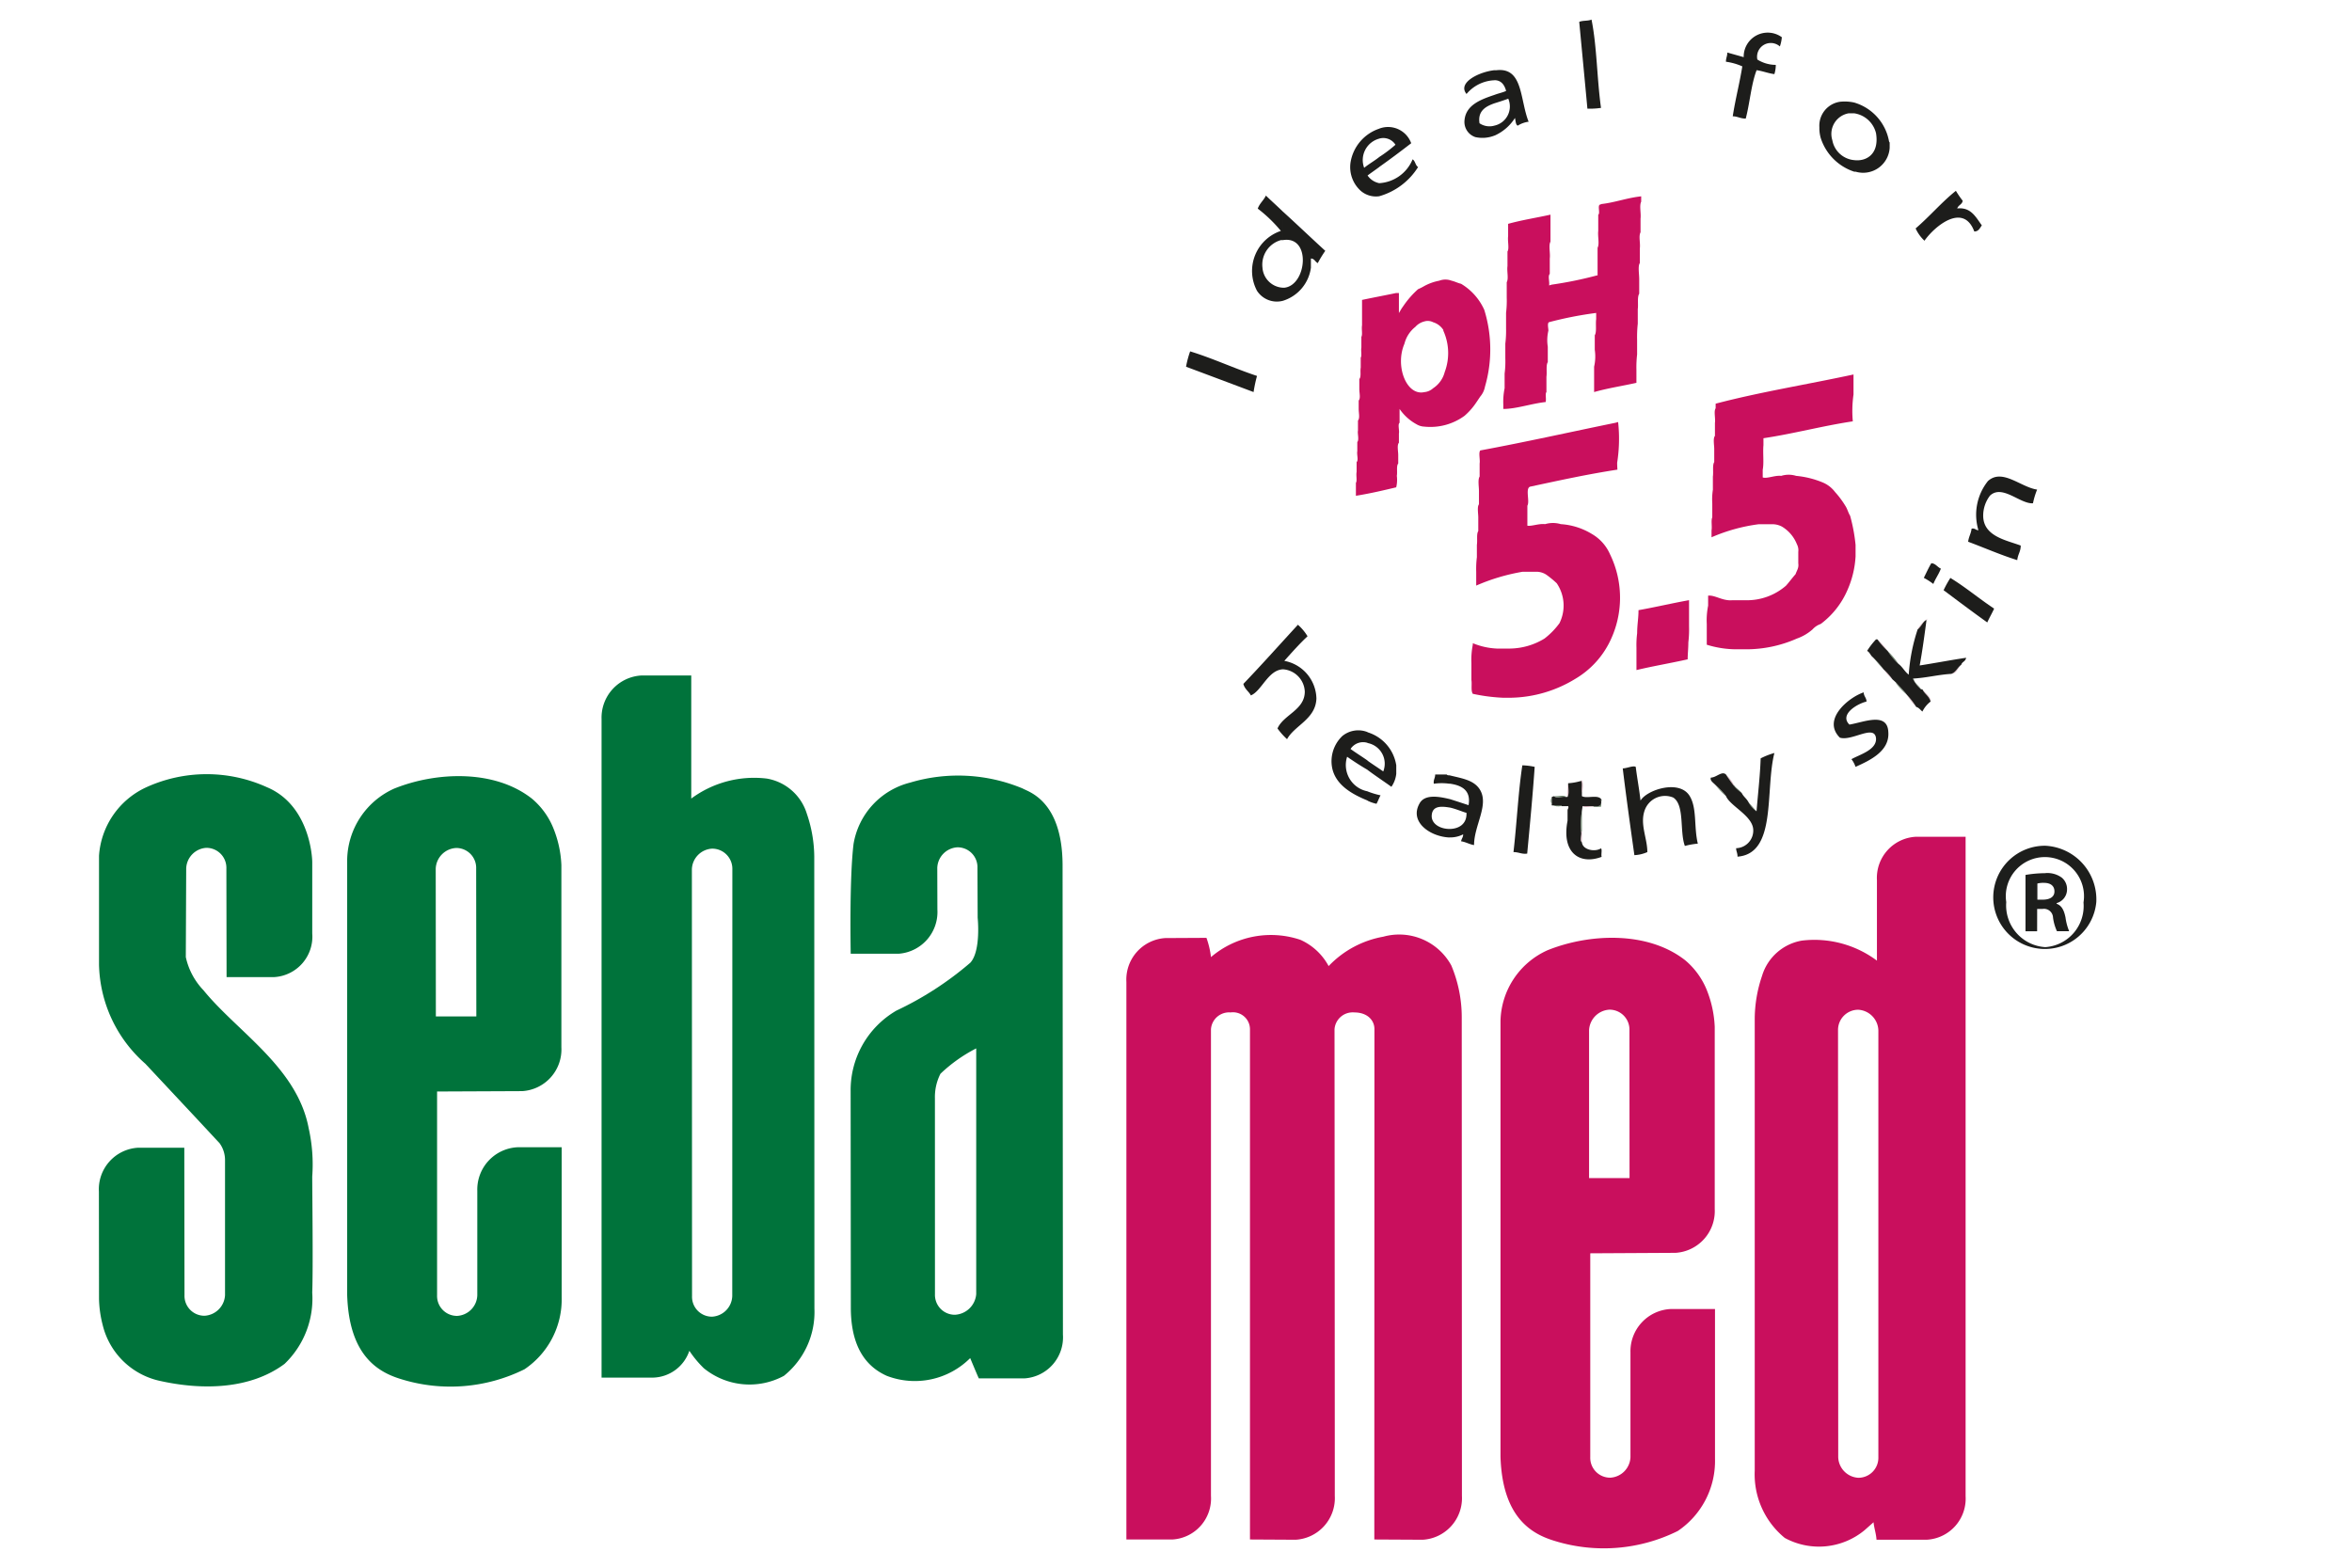 <svg id="Layer_1" data-name="Layer 1" xmlns="http://www.w3.org/2000/svg" viewBox="0 0 120 80"><defs><style>.cls-1{fill:#1d1e1c;}.cls-2{fill:#00733b;}.cls-2,.cls-3{fill-rule:evenodd;}.cls-3,.cls-7{fill:#c90f5d;}.cls-4{fill:#d8b3bf;}.cls-5{fill:#6c866c;}.cls-6{fill:#1d1d1b;}</style></defs><path class="cls-1" d="M106.954,46.033a2.634,2.634,0,1,1-2.6-2.874A2.742,2.742,0,0,1,106.954,46.033Zm-4.594,0a2.132,2.132,0,0,0,1.992,2.3,2.1,2.1,0,0,0,1.949-2.28,1.995,1.995,0,1,0-3.941-.018Zm1.575,1.49h-.593V44.648a6.138,6.138,0,0,1,.981-.089,1.241,1.241,0,0,1,.872.229.755.755,0,0,1,.266.614.722.722,0,0,1-.531.684v.034c.249.089.376.315.453.7a2.855,2.855,0,0,0,.186.7h-.623a2.418,2.418,0,0,1-.2-.7.462.462,0,0,0-.53-.437h-.279Zm.013-1.613h.282c.328,0,.589-.124.589-.419,0-.264-.172-.439-.542-.439a1.228,1.228,0,0,0-.329.035Z"/><path class="cls-2" d="M14.005,49.861H11.56l-.01-5.542a1.018,1.018,0,0,0-1.025-1.053A1.093,1.093,0,0,0,9.5,44.319L9.48,48.841a3.519,3.519,0,0,0,.9,1.69c1.735,2.135,4.785,3.934,5.37,7.049a8.454,8.454,0,0,1,.18,2.459c0,.741.049,4.667,0,5.921A4.612,4.612,0,0,1,14.518,69.6c-1.746,1.3-4.177,1.349-6.329.874a3.844,3.844,0,0,1-2.95-2.859,5.744,5.744,0,0,1-.187-1.33l-.006-5.477A2.123,2.123,0,0,1,7.031,58.57l2.372,0,.01,7.523a1.016,1.016,0,0,0,1.023,1.051,1.11,1.11,0,0,0,1.045-1.051v-6.87a1.468,1.468,0,0,0-.277-.883l-1.076-1.157-2.713-2.9a6.924,6.924,0,0,1-2.363-5.048V43.669a4.149,4.149,0,0,1,2.381-3.48,7.438,7.438,0,0,1,6.191-.015c2.077.874,2.307,3.357,2.307,3.839,0,.46,0,2.04,0,3.617A2.069,2.069,0,0,1,14.005,49.861Z"/><path class="cls-2" d="M24.294,44.325a1.015,1.015,0,0,0-1.021-1.052,1.1,1.1,0,0,0-1.042,1.052l.007,7.543,2.065,0ZM26.4,58.545l2.257,0v7.646a4.3,4.3,0,0,1-1.9,3.685,8.5,8.5,0,0,1-6.276.507c-1.142-.344-2.673-1.153-2.768-4.305V43.858a4.056,4.056,0,0,1,2.4-3.616c2.141-.862,5.122-.989,7.03.517a3.846,3.846,0,0,1,1.07,1.457,5.612,5.612,0,0,1,.429,1.928l0,9.3a2.13,2.13,0,0,1-2,2.237L22.3,55.7l0,10.4a1.015,1.015,0,0,0,1.023,1.051,1.089,1.089,0,0,0,1.029-1.051V60.764A2.159,2.159,0,0,1,26.4,58.545Z"/><path class="cls-2" d="M47.7,56.045a2.61,2.61,0,0,1,.282-1.25A7.746,7.746,0,0,1,49.807,53.5l0,12.543a1.149,1.149,0,0,1-1.083,1.05,1.013,1.013,0,0,1-1.022-1.05Zm-1.985-4.464a16.624,16.624,0,0,0,3.791-2.453c.552-.6.375-2.294.375-2.294l-.011-2.543a1.013,1.013,0,0,0-1.021-1.052,1.089,1.089,0,0,0-1.029,1.05l.006,2.124a2.135,2.135,0,0,1-1.982,2.257l-2.44,0s-.077-3.787.144-5.6a3.886,3.886,0,0,1,2.89-3.134,8.55,8.55,0,0,1,5.737.3c.286.171,2.012.6,2.038,3.869L54.231,68.1a2.1,2.1,0,0,1-1.953,2.239l-2.339,0c-.154-.346-.294-.69-.44-1.034a3.992,3.992,0,0,1-4.249.907c-1.385-.614-1.84-1.947-1.84-3.485L43.4,55.689A4.691,4.691,0,0,1,45.719,51.581Z"/><path class="cls-2" d="M37.365,44.358a1.027,1.027,0,0,0-1.036-1.051A1.092,1.092,0,0,0,35.3,44.358l.008,21.782a1.015,1.015,0,0,0,1.021,1.051A1.091,1.091,0,0,0,37.36,66.14Zm-4.63-9.888h2.533v6.281a5.391,5.391,0,0,1,3.856-1.02,2.589,2.589,0,0,1,2.043,1.8,6.9,6.9,0,0,1,.377,2.181l.008,23.066a4.175,4.175,0,0,1-1.557,3.432,3.688,3.688,0,0,1-4.086-.389,5.345,5.345,0,0,1-.738-.89A2.006,2.006,0,0,1,33.332,70.3h-2.64l0-33.611A2.154,2.154,0,0,1,32.735,34.47Z"/><path class="cls-3" d="M83.135,52.575a1.015,1.015,0,0,0-1.022-1.051,1.1,1.1,0,0,0-1.038,1.051l0,7.543,2.065,0ZM85.241,66.8H87.5l0,7.643a4.307,4.307,0,0,1-1.9,3.685,8.485,8.485,0,0,1-6.276.507c-1.14-.344-2.671-1.153-2.768-4.3V52.108a4.053,4.053,0,0,1,2.4-3.617c2.141-.862,5.122-.987,7.03.517a3.885,3.885,0,0,1,1.072,1.458,5.682,5.682,0,0,1,.428,1.928l0,9.3a2.134,2.134,0,0,1-2,2.239l-4.35.024v10.4a1.014,1.014,0,0,0,1.022,1.05,1.091,1.091,0,0,0,1.029-1.05V69.014A2.157,2.157,0,0,1,85.241,66.8Z"/><path class="cls-3" d="M74.588,76.335a2.127,2.127,0,0,1-1.995,2.239l-2.475-.013.006-26.05c0-.426-.338-.846-1.029-.846a.929.929,0,0,0-1.007.854s.014,17.59.014,23.816a2.127,2.127,0,0,1-1.994,2.239l-2.334-.013V52.511a.869.869,0,0,0-.99-.846.926.926,0,0,0-1,.854s0,17.627,0,23.816a2.094,2.094,0,0,1-1.965,2.226H57.469l0-28.451a2.122,2.122,0,0,1,1.985-2.24l2.1-.011a4.432,4.432,0,0,1,.231.982,4.713,4.713,0,0,1,4.561-.882A3.044,3.044,0,0,1,67.787,49.3a5.078,5.078,0,0,1,2.79-1.5,3.03,3.03,0,0,1,3.47,1.469,6.83,6.83,0,0,1,.532,2.63Z"/><path class="cls-3" d="M93.777,52.579a1.03,1.03,0,0,1,1.033-1.051,1.09,1.09,0,0,1,1.025,1.051V74.362a1.02,1.02,0,0,1-1.025,1.05,1.088,1.088,0,0,1-1.023-1.05ZM97.758,42.7l2.528,0,0,33.653a2.1,2.1,0,0,1-1.977,2.22H95.74c-.018-.309-.12-.584-.151-.892l-.463.41a3.651,3.651,0,0,1-4.064.392,4.191,4.191,0,0,1-1.535-3.433l0-23.065A6.9,6.9,0,0,1,89.9,49.8,2.577,2.577,0,0,1,91.929,48a5.331,5.331,0,0,1,3.833,1.022l0-4.107A2.1,2.1,0,0,1,97.758,42.7Z"/><path class="cls-4" d="M80.744,41.131H81.3v.039C81.126,41.131,80.849,41.249,80.744,41.131Z"/><path class="cls-4" d="M97.839,32.118a1.515,1.515,0,0,1,.521-.55l-.069.078C98.154,31.646,98.013,32,97.839,32.118Z"/><path class="cls-5" d="M96.306,33.215a4.538,4.538,0,0,1,.558.666A3.417,3.417,0,0,1,96.306,33.215Z"/><path class="cls-4" d="M95.787,32.626a3.963,3.963,0,0,1,.519.589A3.881,3.881,0,0,1,95.787,32.626Z"/><path class="cls-5" d="M96.1,34.155a5.08,5.08,0,0,1-.556-.666C95.749,33.724,95.924,33.919,96.1,34.155Z"/><path class="cls-4" d="M96.1,34.155a2.915,2.915,0,0,1,.453.51A2.942,2.942,0,0,1,96.1,34.155Z"/><path class="cls-5" d="M97.283,35.448a4.335,4.335,0,0,1-.591-.627A4.812,4.812,0,0,1,97.283,35.448Z"/><path class="cls-4" d="M97.283,35.448a3.974,3.974,0,0,1,.485.628A3.792,3.792,0,0,1,97.283,35.448Z"/><path class="cls-4" d="M98.082,35.174c.141.2.453.391.418.627C98.431,35.527,98.187,35.41,98.082,35.174Z"/><path class="cls-5" d="M97.63,34.626c.069.274.277.352.383.548a1.622,1.622,0,0,1-.421-.548Z"/><path class="cls-4" d="M99.547,34.389c.243-.078.31-.313.521-.47C99.893,34.076,99.826,34.389,99.547,34.389Z"/><path class="cls-5" d="M89.205,40.935c.14.157.277.314.415.469A1.267,1.267,0,0,1,89.205,40.935Z"/><path class="cls-5" d="M88.473,40.072c.1.158.279.235.384.392a2.028,2.028,0,0,1-.42-.392Z"/><path class="cls-4" d="M88.055,39.524a2.021,2.021,0,0,1,.418.548h-.036A6.569,6.569,0,0,1,88.055,39.524Z"/><path class="cls-5" d="M87.533,40.072a3.568,3.568,0,0,1,.522.55A3.831,3.831,0,0,1,87.533,40.072Z"/><path class="cls-4" d="M80.675,39.837c.105-.117.105.51.034.588C80.675,40.269,80.744,39.956,80.675,39.837Z"/><path class="cls-5" d="M81.716,40.817c-.036.118,0,.275-.036.353H81.3v-.039c.243.039.455,0,.381-.314Z"/><path class="cls-5" d="M79.664,41.131c-.35.078-.663-.079-.488-.47v.431h.488Z"/><path class="cls-6" d="M67.616,12.8a6.09,6.09,0,0,0-.384.628c-.139-.078-.175-.235-.349-.235v.469a2.053,2.053,0,0,1-1.426,1.687v-.667h.069c1.149-.117,1.391-2.665-.069-2.429V10.8C66.187,11.464,66.883,12.13,67.616,12.8Zm-2.159,2.549a1.208,1.208,0,0,1-1.324-.509,2.156,2.156,0,0,1,1.218-3.057,7.242,7.242,0,0,0-1.18-1.137c.1-.275.31-.432.415-.666.281.273.592.548.871.822v1.451h-.106a1.3,1.3,0,0,0-.939,1.409,1.1,1.1,0,0,0,1.045,1.02Z"/><path class="cls-6" d="M101.113,11.5c-.106.157-.173.313-.384.313-.555-1.49-2.019-.274-2.542.471a1.956,1.956,0,0,1-.451-.627c.73-.627,1.322-1.334,2.054-1.92a4.986,4.986,0,0,0,.348.508c-.035.2-.208.2-.281.393C100.556,10.562,100.8,11.071,101.113,11.5Z"/><path class="cls-6" d="M60.513,18.714a4.859,4.859,0,0,1,.209-.783c1.149.352,2.228.86,3.411,1.253a7.27,7.27,0,0,0-.175.823Q62.238,19.359,60.513,18.714Z"/><path class="cls-6" d="M98.64,29.8a3.391,3.391,0,0,0-.486-.312c.137-.276.243-.511.381-.745.21,0,.313.2.489.274C98.919,29.3,98.745,29.529,98.64,29.8Z"/><path class="cls-6" d="M101.741,31.058c-.105.236-.246.471-.349.706-.767-.549-1.5-1.1-2.229-1.646a5.643,5.643,0,0,1,.346-.626C100.279,29.961,100.973,30.548,101.741,31.058Z"/><path class="cls-6" d="M98.291,31.646c-.1.744-.209,1.569-.348,2.313.767-.118,1.566-.274,2.369-.392-.033.2-.209.2-.244.352-.211.157-.278.392-.521.47-.664.04-1.256.2-1.917.237h-.038a1.622,1.622,0,0,0,.421.548h.069c.105.236.349.353.418.627a1.432,1.432,0,0,0-.418.51c-.1-.078-.175-.2-.314-.235a3.974,3.974,0,0,0-.485-.628c-.174-.234-.382-.431-.558-.627l-.174-.156a2.915,2.915,0,0,0-.453-.51,4.579,4.579,0,0,0-.556-.627c-.106-.079-.139-.235-.281-.313a3.751,3.751,0,0,1,.455-.589h.071a3.881,3.881,0,0,0,.519.589,3.417,3.417,0,0,0,.558.666c.207.155.312.391.52.548a9.321,9.321,0,0,1,.455-2.311C98.013,32,98.154,31.646,98.291,31.646Z"/><path class="cls-6" d="M65.666,37.721a3.552,3.552,0,0,1-.488-.548c.312-.706,1.393-.94,1.393-1.881a1.192,1.192,0,0,0-1.114-1.137c-.766.039-1.08,1.1-1.637,1.333-.1-.2-.312-.314-.383-.588.94-.981,1.847-2,2.783-3.018a2.49,2.49,0,0,1,.491.587c-.419.394-.8.824-1.185,1.255a2,2,0,0,1,1.638,1.92C67.128,36.7,66.048,37.016,65.666,37.721Z"/><path class="cls-6" d="M94.358,36.976c.73-.118,1.948-.665,1.985.392.069.98-.975,1.451-1.672,1.765a1.368,1.368,0,0,0-.209-.392c.419-.236,1.287-.472,1.254-1.059-.069-.745-1.221.156-1.846-.039-.941-.941.488-2.078,1.218-2.311,0,.2.142.273.142.469C94.739,35.918,93.837,36.467,94.358,36.976Z"/><path class="cls-6" d="M89.62,41.4c.071-.9.177-1.762.21-2.7a3.611,3.611,0,0,1,.7-.274c-.486,1.919.138,5.132-1.881,5.29,0-.2-.071-.275-.071-.432a.9.9,0,0,0,.871-.98c-.069-.7-1.183-1.175-1.391-1.684a3.568,3.568,0,0,0-.522-.55c-.105-.116-.313-.235-.245-.39.279,0,.557-.353.767-.158a6.569,6.569,0,0,0,.382.548,2.028,2.028,0,0,0,.42.392c.1.2.241.275.348.471A1.267,1.267,0,0,0,89.62,41.4Z"/><path class="cls-6" d="M78.3,39.133c-.1,1.448-.242,2.939-.382,4.427-.279.04-.419-.077-.7-.077.173-1.49.242-3.058.452-4.428A3.36,3.36,0,0,1,78.3,39.133Z"/><path class="cls-6" d="M83.7,40.856c.314-.549,1.986-1.1,2.509-.234.381.627.207,1.568.415,2.43a3.76,3.76,0,0,0-.661.117c-.277-.744,0-2.077-.592-2.469a1.1,1.1,0,0,0-1.464.666c-.243.706.141,1.411.141,2.117a1.857,1.857,0,0,1-.661.156c-.21-1.489-.418-2.978-.594-4.428.21,0,.525-.156.663-.078C83.528,39.72,83.635,40.269,83.7,40.856Z"/><path class="cls-6" d="M73.954,39.565c.625.155,1.219.233,1.532.7.518.783-.279,1.842-.279,2.86-.242-.039-.415-.157-.663-.194.035-.158.107-.2.107-.354a1.431,1.431,0,0,1-.7.156v-.431c.452,0,.9-.234.869-.823-.172-.038-.521-.2-.869-.274v-.433c.384.12.73.237.976.316.137-.785-.386-1.02-.976-1.1Zm-.14-.041c.035.041.069.041.14.041v.43a2.753,2.753,0,0,0-.8,0c-.033-.2.069-.275.069-.471h.592Zm.14,3.213c-.975-.039-2.057-.783-1.535-1.724.246-.47.906-.391,1.535-.237v.433c-.455-.078-.872-.078-.906.393-.035.43.418.7.906.7Z"/><path class="cls-4" d="M79.977,40.661a4.356,4.356,0,0,1,.035-.7C80.012,40.189,80.081,40.5,79.977,40.661Z"/><path class="cls-6" d="M80.709,40.425v.2c.241.154.871-.118,1.007.2H81.68c.074.314-.138.353-.381.314h-.555l-.035.235a4.956,4.956,0,0,0-.034,1.059c.034.2-.073.47.034.547.035.392.659.511.971.314.074.038,0,.314.036.432-1.147.43-2.052-.235-1.739-1.842v-.51c0-.117.069-.117.035-.235h-.348v-.039h-.488v-.431l.1-.039c.139.117.42,0,.626.039h.071c.1-.157.035-.472.035-.7a2.93,2.93,0,0,0,.663-.119C80.744,39.956,80.675,40.269,80.709,40.425Z"/><path class="cls-4" d="M80.709,42.425v.547c-.107-.077,0-.352-.034-.547Z"/><path class="cls-5" d="M79.28,40.622c.177.039.49-.079.626.039C79.7,40.622,79.419,40.739,79.28,40.622Z"/><path class="cls-5" d="M80.709,41.366v1.059h-.034A4.956,4.956,0,0,1,80.709,41.366Z"/><path class="cls-6" d="M81.2,1c.276,1.37.276,3.018.484,4.506a3.921,3.921,0,0,1-.694.039c-.137-1.487-.277-2.939-.417-4.429C80.744,1.038,81.022,1.078,81.2,1Z"/><path class="cls-6" d="M90.91,1.9a1.919,1.919,0,0,1-.1.47.7.7,0,0,0-1.149.668,1.781,1.781,0,0,0,.94.273,1.607,1.607,0,0,1-.071.471c-.313-.039-.592-.156-.907-.2-.275.705-.346,1.684-.555,2.47-.28,0-.419-.117-.663-.117.14-.9.35-1.686.488-2.548a3.063,3.063,0,0,0-.835-.237c0-.195.07-.273.07-.469l.836.235A1.225,1.225,0,0,1,90.91,1.9Z"/><path class="cls-6" d="M103.935,24.984a3.853,3.853,0,0,0-.212.7c-.66.04-1.565-.98-2.193-.392a1.685,1.685,0,0,0-.347,1.02c0,1.058,1.181,1.254,1.915,1.528,0,.313-.142.431-.177.744-.868-.273-1.669-.627-2.506-.939.037-.275.141-.393.176-.667.174-.039.207.079.349.079a2.751,2.751,0,0,1,.486-2.509C102.158,23.886,103.1,24.865,103.935,24.984Z"/><path class="cls-6" d="M70.99,40.151c-.379-.274-.8-.549-1.216-.861v-.471c.278.2.524.353.8.548a1.073,1.073,0,0,0-.8-1.45v-.549a2.1,2.1,0,0,1,1.464,1.687v.43a1.431,1.431,0,0,1-.248.666Zm-1.216.235a4.206,4.206,0,0,0,.662.2c-.067.119-.138.315-.207.432a1.982,1.982,0,0,1-.455-.157Zm0-1.1c-.346-.2-.7-.431-1.043-.668a1.367,1.367,0,0,0,1.043,1.764v.47c-.768-.313-1.637-.784-1.81-1.684a1.777,1.777,0,0,1,.522-1.608,1.282,1.282,0,0,1,1.288-.2v.549a.763.763,0,0,0-.869.312c.277.2.59.393.869.59Z"/><path class="cls-6" d="M94.6,5.232h0a2.528,2.528,0,0,1,1.775,1.959.143.143,0,0,0,.037.079v.274A1.356,1.356,0,0,1,94.671,8.76H94.6V8.171c.63.078,1.288-.313,1.116-1.371A1.347,1.347,0,0,0,94.6,5.782Zm-.73-.038a2.241,2.241,0,0,1,.73.038v.55h-.279a1.067,1.067,0,0,0-.835,1.371A1.243,1.243,0,0,0,94.6,8.171V8.76a2.665,2.665,0,0,1-1.708-1.725,1.951,1.951,0,0,1-.067-.431V6.486A1.233,1.233,0,0,1,93.87,5.194Z"/><path class="cls-6" d="M77.991,6.212a1.348,1.348,0,0,0-.554.2c-.107-.04-.107-.236-.143-.392a2.371,2.371,0,0,1-1.042.9V6.409a1,1,0,0,0,.7-1.372c-.21.077-.454.157-.7.233V4.84c.207-.078.417-.118.591-.2-.105-.39-.314-.547-.591-.547v-.51h.1C77.714,3.429,77.539,5.075,77.991,6.212Zm-1.739.705a1.673,1.673,0,0,1-.976.08.815.815,0,0,1-.556-.863c.072-.784.837-1.059,1.532-1.294v.43c-.453.158-.869.394-.766,1.021a.906.906,0,0,0,.766.118v.508Zm0-2.821a1.947,1.947,0,0,0-1.429.7c-.485-.586.663-1.135,1.429-1.214Z"/><path class="cls-6" d="M72,7.309c-.559.432-1.081.823-1.635,1.215V8.015a6.842,6.842,0,0,0,.832-.628.732.732,0,0,0-.832-.312V6.566A1.255,1.255,0,0,1,72,7.309ZM70.369,9.347v.667a3.444,3.444,0,0,0,1.983-1.49c-.14-.078-.14-.313-.281-.392A1.962,1.962,0,0,1,70.369,9.347Zm0-.823c-.211.157-.386.275-.595.431a.944.944,0,0,0,.595.392v.667a1.183,1.183,0,0,1-.941-.274,1.629,1.629,0,0,1-.523-1.451,2.184,2.184,0,0,1,1.464-1.723v.509A1.13,1.13,0,0,0,69.6,8.564c.244-.2.523-.353.768-.549Z"/><path class="cls-7" d="M94.393,26.317c-.1-.157-.139-.353-.246-.51a4.6,4.6,0,0,0-.523-.7,1.52,1.52,0,0,0-.591-.471,4.612,4.612,0,0,0-1.393-.352,1.273,1.273,0,0,0-.763,0c-.315-.039-.732.157-.942.079v-.392c.069-.353,0-.864.037-1.254v-.354c1.566-.235,2.993-.626,4.559-.862a5.933,5.933,0,0,1,.036-1.371v-1.02c-2.37.511-4.8.9-7.034,1.49v.235c-.105.156,0,.509-.036.745v.665c-.105.118-.036.472-.036.667v.667c-.1.157-.033.509-.069.743v.667c0,.1.018.246.027.385-.009-.142-.027-.287-.027-.385a3.246,3.246,0,0,0-.031.7l0,.006V26.4c-.071.157,0,.471-.038.667v.351a8.914,8.914,0,0,1,2.406-.666h.661a1.042,1.042,0,0,1,.522.119,1.834,1.834,0,0,1,.766.9.663.663,0,0,1,.071.391v.589c.034.234-.071.352-.138.548-.175.2-.315.392-.489.589a3.036,3.036,0,0,1-2.022.743H88.37c-.489.04-.873-.273-1.221-.235v.51a3.826,3.826,0,0,0-.069.941V32.9a5.137,5.137,0,0,0,1.6.234H89.1a6.38,6.38,0,0,0,2.578-.548,2.411,2.411,0,0,0,.8-.469.994.994,0,0,1,.415-.275,4.262,4.262,0,0,0,1.362-1.725,4.91,4.91,0,0,0,.417-1.724v-.587A8.726,8.726,0,0,0,94.393,26.317Z"/><path class="cls-7" d="M83.528,32.313a4.9,4.9,0,0,0-.035.745v1.136c.834-.2,1.745-.353,2.613-.548,0-.274.034-.549.034-.863a5.718,5.718,0,0,0,.036-.823V30.627c-.873.157-1.7.354-2.579.51C83.6,31.529,83.528,31.882,83.528,32.313Z"/><path class="cls-7" d="M81.232,27.257a3.47,3.47,0,0,0-1.6-.51,1.4,1.4,0,0,0-.8,0c-.312-.038-.7.119-.905.079V25.807c.14-.235-.139-.942.175-.979,1.462-.314,2.889-.627,4.42-.862-.007-.114-.014-.232-.014-.353a7.836,7.836,0,0,0,.049-2.077l-.138.039c-2.3.47-4.562.979-6.894,1.411-.1.116,0,.47-.034.665v.666c-.1.157-.034.511-.034.745v.627c0,.016,0,.032,0,.046-.1.122-.035.467-.035.66V27.1c-.1.156-.033.47-.071.706v.626a4.779,4.779,0,0,0-.034.745v.706a10.135,10.135,0,0,1,2.367-.706h.734a.924.924,0,0,1,.484.156,5.159,5.159,0,0,1,.523.431,2.024,2.024,0,0,1,.14,2.038,3.845,3.845,0,0,1-.765.784,3.451,3.451,0,0,1-1.741.51h-.7a3.6,3.6,0,0,1-1.216-.274V32.9a3.911,3.911,0,0,0-.071.94V34.7c.036.234-.035.549.071.706a9.245,9.245,0,0,0,1.531.2h.417a6.505,6.505,0,0,0,3.306-.979,4.5,4.5,0,0,0,1.674-1.763,5.063,5.063,0,0,0,.069-4.587A2.222,2.222,0,0,0,81.232,27.257Zm-5.786-1.166c0-.066-.006-.134-.006-.2C75.44,25.959,75.446,26.027,75.446,26.091Z"/><path class="cls-7" d="M75.52,20.241a1.088,1.088,0,0,0,.244-.509,6.821,6.821,0,0,0-.035-3.918,2.958,2.958,0,0,0-1.185-1.332c-.174-.04-.313-.119-.486-.158a.877.877,0,0,0-.626,0,2.618,2.618,0,0,0-.767.274,2.523,2.523,0,0,1-.313.158,4.628,4.628,0,0,0-.7.784l-.14.2-.139.235V14.952h-.138c-.558.117-1.186.235-1.743.353V16.6c-.034.2.035.47-.034.589v.548c-.033.157.034.43-.033.509v.51c-.036.2.033.469-.072.587v.51c0,.2.072.471-.032.587v.432c0,.2.068.47-.037.589v.508c-.034.157.069.471-.034.588v.47c-.035.157.071.471-.035.55v.509c-.036.157.035.47-.036.548V25.3c.732-.118,1.393-.274,2.056-.432a1.627,1.627,0,0,0,.032-.586c.037-.2-.032-.51.071-.628V23.22c0-.2-.071-.508.035-.627v-.47c.034-.157-.069-.469.034-.548v-.706a2.5,2.5,0,0,0,.871.785.824.824,0,0,0,.384.116,2.954,2.954,0,0,0,2.055-.548,3.311,3.311,0,0,0,.591-.666Zm-1.811-1.252a1.4,1.4,0,0,1-.589.822.774.774,0,0,1-.455.2c-.907.2-1.5-1.332-1.01-2.469a1.594,1.594,0,0,1,.557-.862.907.907,0,0,1,.453-.275.6.6,0,0,1,.455.039.945.945,0,0,1,.519.393v.039A2.759,2.759,0,0,1,73.709,18.989Z"/><path class="cls-7" d="M78.9,20.007v-.785c.036-.233-.033-.586.069-.743v-.785A2.1,2.1,0,0,1,79,16.872c0-.118-.069-.392.037-.432a18.641,18.641,0,0,1,2.4-.47v.314c-.036.274.033.667-.071.823v.744a2.313,2.313,0,0,1-.034.863v1.293c.7-.2,1.462-.314,2.159-.471V18.87a5.742,5.742,0,0,1,.035-.783v-.745a6.175,6.175,0,0,1,.034-.823v-.745c.035-.234-.034-.626.073-.782v-.745c0-.276-.073-.667.032-.824v-.744c.036-.275-.07-.628.036-.824v-.7c.033-.274-.068-.666.033-.862v-.274c-.73.078-1.322.312-2.02.392l-.1.038c-.105.079.036.432-.071.51v.824c-.034.273.071.665-.034.862v1.41h-.036a19.7,19.7,0,0,1-2.3.47l-.138.04c.035-.2-.073-.471.035-.589v-.783c.036-.274-.072-.666.036-.861V10.954c-.7.157-1.466.274-2.161.469v.628c-.033.276.067.628-.033.784v.745c-.038.274.067.627-.038.823v.784a5.164,5.164,0,0,1-.034.783v.784a5.413,5.413,0,0,1-.038.784v.745a4.905,4.905,0,0,1-.036.783v.745a3.4,3.4,0,0,0-.067.823v.235c.663,0,1.427-.274,2.161-.353C78.9,20.359,78.827,20.085,78.9,20.007Z"/></svg>